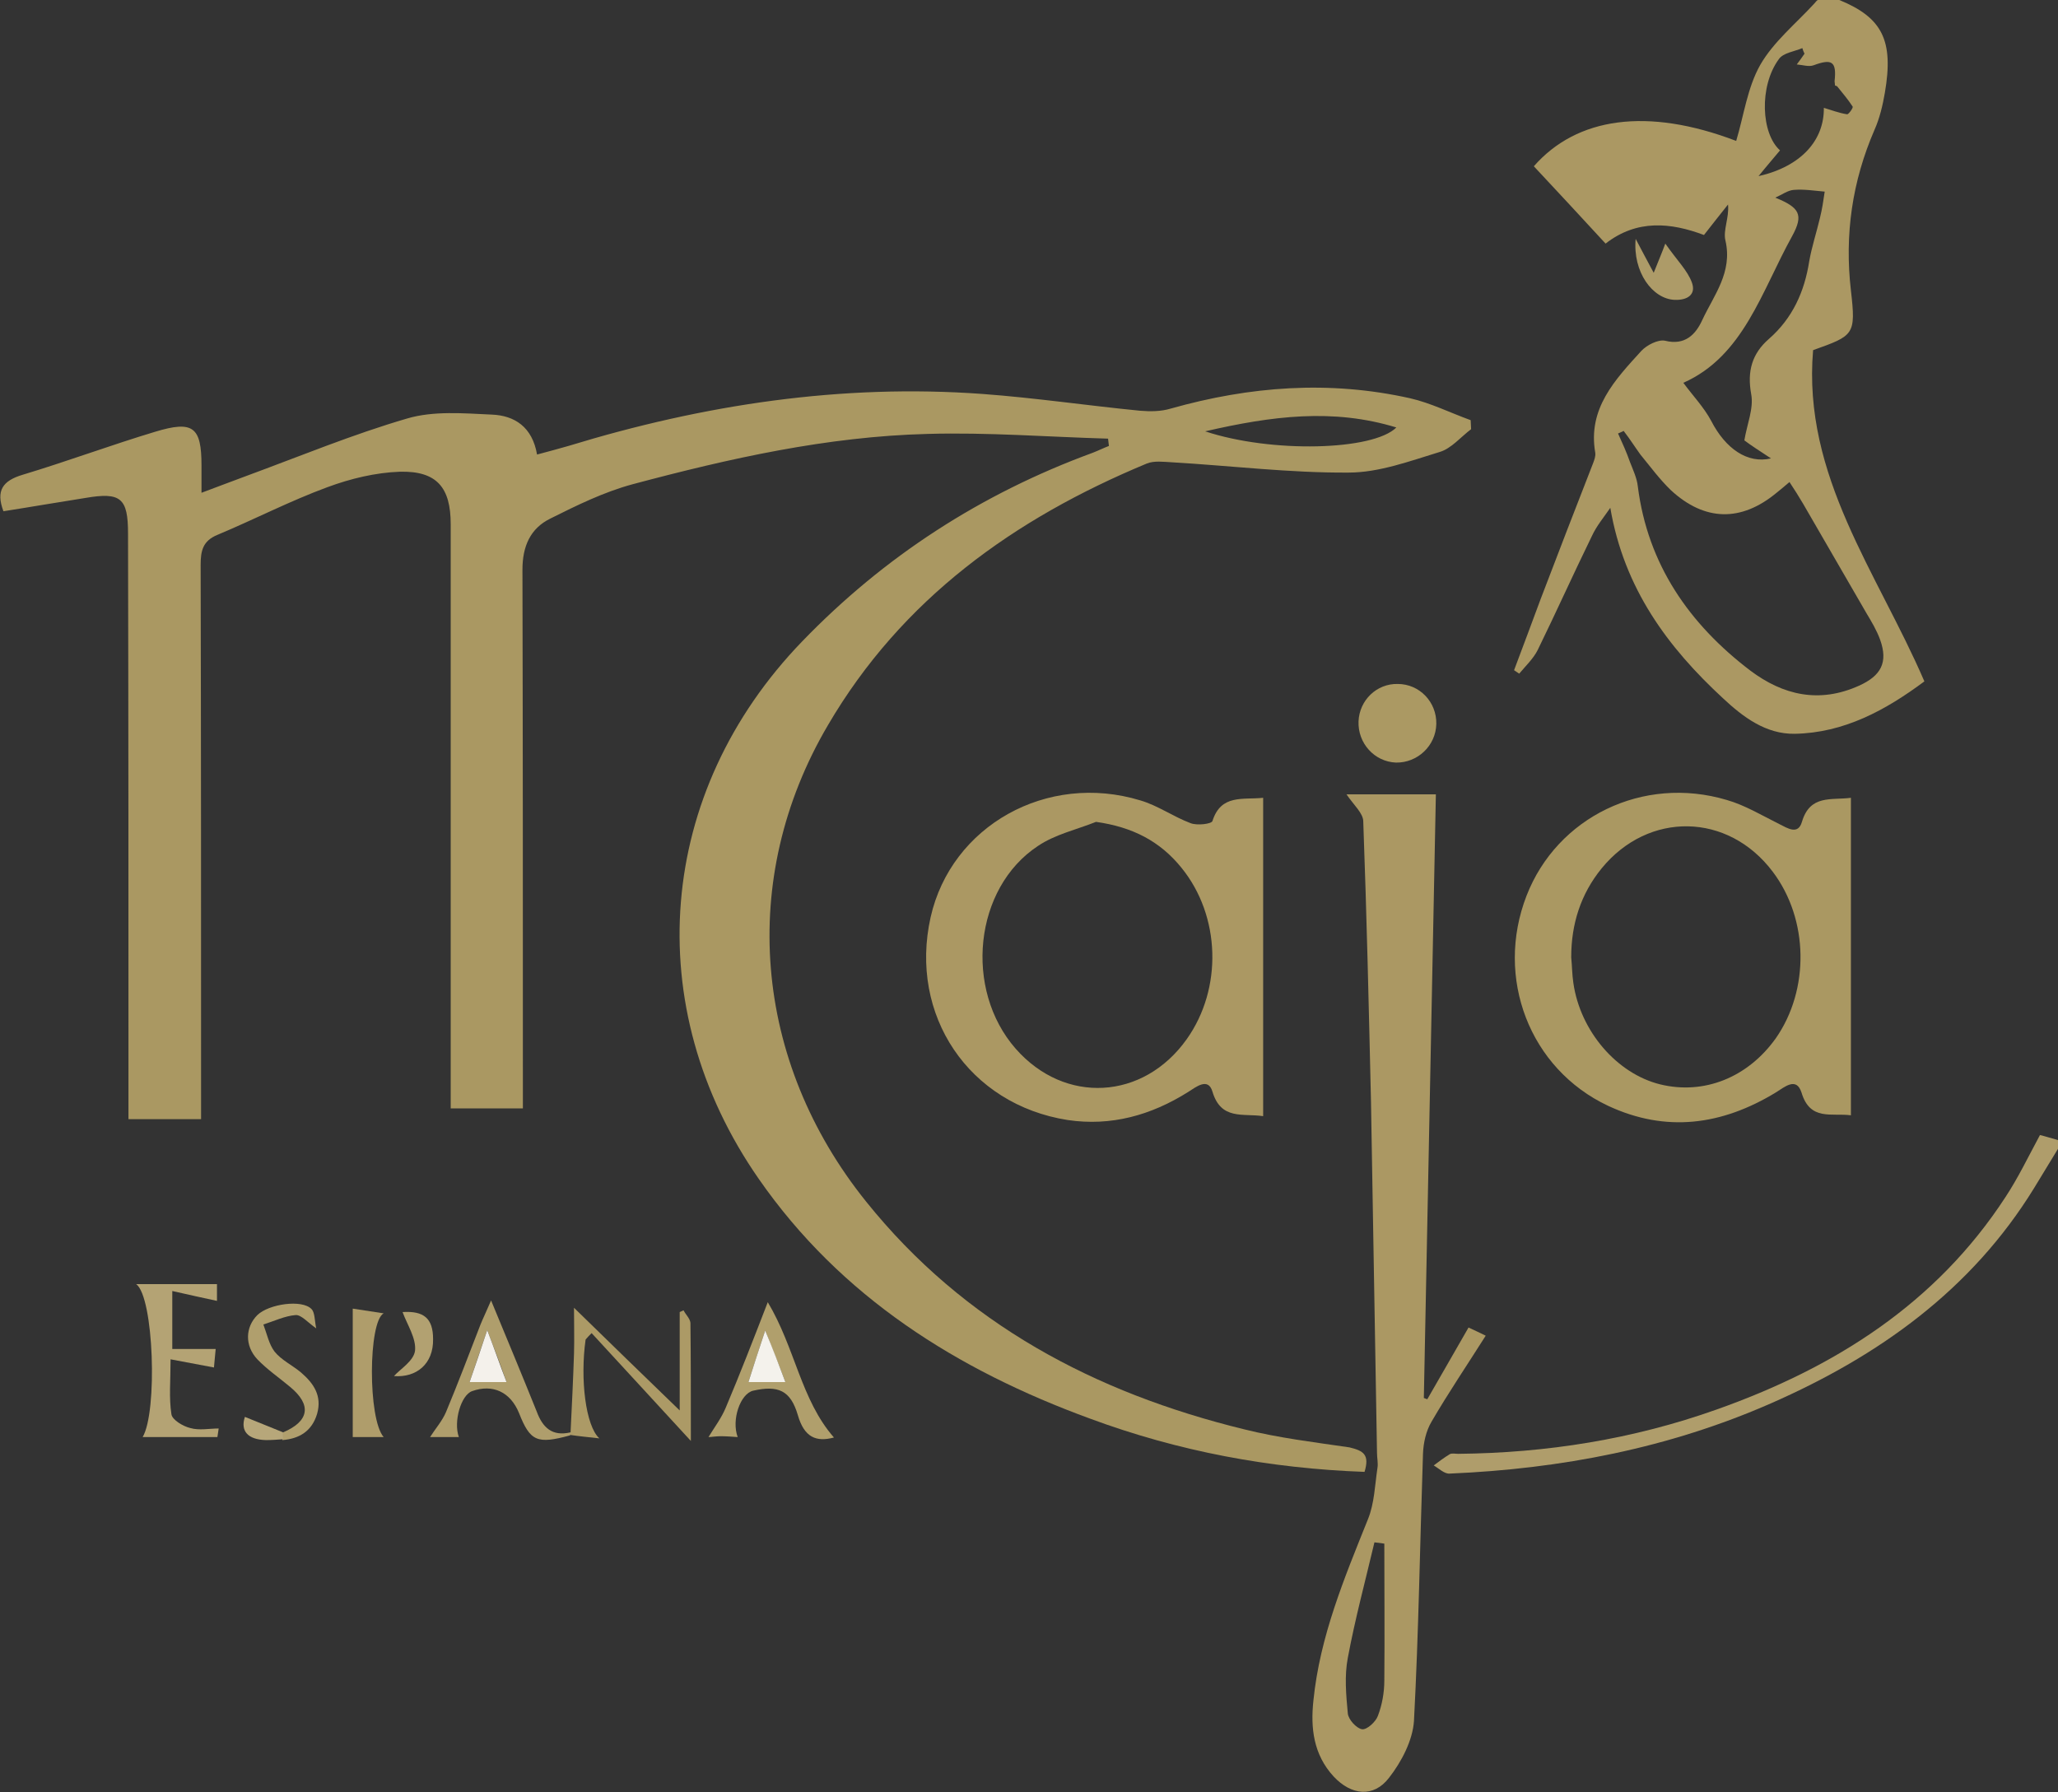 <svg xmlns="http://www.w3.org/2000/svg" xml:space="preserve" id="Laag_1" x="0" y="0" style="enable-background:new 0 0 479 417.2" version="1.1" viewBox="0 0 479 417.2"><rect x="0" y="0" width="479" height="417.2" fill="#333333" stroke="none"/><style type="text/css">.st0{fill:#ab9863}.st1{fill:#af9d6b}.st2{fill:#aa9862}.st3{fill:#b4a374}.st4{fill:#ac9a66}.st5{fill:#ab9963}.st6{fill:#af9e6c}.st7{fill:#b09f6c}.st8{fill:#b09f6d}.st9{fill:#ad9b68}.st10{fill:#b2a171}.st11{fill:#b7a77a}.st12{fill:#f4f1eb}.st13{fill:#f4f2ec}</style><g id="e3UvzJ.tif"><g><path d="M428.1 0c10 4.1 12.7 9.4 10.6 21.6-.5 2.9-1.2 5.9-2.4 8.6-5.2 12-7 24.4-5.5 37.4 1.2 10.4.7 10.5-8.8 13.9-2.5 29.3 15 51.8 25.9 77.1-9 6.7-18.7 12-30.2 12.2-6.7.1-12-3.9-16.6-8.2-12.9-11.9-23.1-25.6-26.3-44.4-1.5 2.2-3.2 4.2-4.3 6.6-4.3 8.8-8.3 17.7-12.6 26.5-1 2-2.8 3.7-4.3 5.5-.4-.3-.8-.5-1.2-.8 2.1-5.5 4.1-11 6.2-16.6 4-10.5 8.1-21.1 12.2-31.6.3-.8.6-1.6.5-2.4-1.8-10.3 4.6-17 10.7-23.7 1.3-1.4 3.9-2.7 5.5-2.4 4.7 1.2 7.2-1.5 8.7-4.8 2.7-5.8 7.1-11.1 5.4-18.5-.6-2.4.9-5.3.6-8.4-1.8 2.3-3.6 4.5-5.6 7.1-7.7-2.9-15.6-3.7-22.9 2-5.6-6.1-11.1-12-16.7-18 10-11.4 26.4-13.8 47.1-5.9 1.8-6 2.6-12.4 5.6-17.7 3.1-5.4 8.3-9.6 12.6-14.3.3-.4.6-.7 1-1 1.5.2 3.1.2 4.8.2zm-1 19.9c0-.3-.1-.7-.1-1 .5-4.6-.6-5.3-4.9-3.7-1.1.4-2.6-.1-3.9-.2.6-.8 1.2-1.6 1.8-2.5-.2-.4-.4-.9-.5-1.3-1.9.8-4.5 1.1-5.5 2.6-4.6 6.3-4.1 17.3.3 21.2-1.4 1.7-2.9 3.4-5 6 10.1-2.3 15.3-8.5 15.2-15.9 1.7.5 3.5 1.2 5.4 1.5.3.1 1.5-1.5 1.3-1.8-1.1-1.7-2.4-3.2-3.6-4.7-.1-.1-.3-.1-.5-.2zm-49.2 80.4c-.4.2-.8.4-1.3.6 1 2.2 2 4.4 2.8 6.7.7 1.8 1.6 3.7 1.8 5.6 2.3 18.2 12 32.1 26.2 42.9 7.6 5.7 16 7.7 25.3 3.5 5.1-2.3 6.8-5.4 4.9-10.7-.8-2.2-2-4.2-3.2-6.2-4.9-8.5-9.8-16.9-14.7-25.4-1-1.7-2-3.3-3.2-5.1-1.3 1.1-2.1 1.8-3 2.5-8.2 6.8-16.7 6.7-24.6-.6-2.6-2.5-4.8-5.5-7.1-8.3-1.3-1.8-2.5-3.7-3.9-5.5zm28.1 2.2c.6-3.7 2.2-7.4 1.6-10.7-1-5.4.2-9.5 4.1-12.9 5.5-4.8 8.3-11 9.4-18.1.6-3.4 1.7-6.7 2.5-10.1.5-2 .8-4 1.1-6.1-2.4-.2-4.8-.6-7.2-.4-1.4.1-2.7 1.1-4.3 1.8 5.6 2.3 6.7 3.9 3.9 9-7.1 12.8-11.3 27.9-25.3 34.1 2.2 3 4.8 5.7 6.5 8.9 3.3 6.4 8.4 10 13.9 8.7-2.6-1.7-4.9-3.2-6.2-4.2z" class="st0"/><path d="M479 267.4c-1.9 3.1-3.7 6.1-5.6 9.2-14.6 23.7-36.1 39-61.1 50-23.9 10.5-49 15.3-74.9 16.4-1.2.1-2.5-1.2-3.7-1.9 1.2-.9 2.4-1.8 3.7-2.6.5-.3 1.3-.1 2-.1 20.6-.2 40.7-3.4 60.1-10.3 27.4-9.7 51.1-24.6 67.3-49.5 2.9-4.4 5.2-9.2 8-14.4 1.3.3 2.8.8 4.3 1.2-.1.6-.1 1.3-.1 2z" class="st1"/><path d="M317.6 342.6c-22.1-.8-43.4-4.8-63.9-12.4-30.9-11.3-58-28.3-77.1-55.8-27.9-40.1-23.8-90 10.1-125.1 19.1-19.8 41.7-34.4 67.6-43.9 1.3-.5 2.5-1.1 3.8-1.6-.1-.6-.1-1.1-.2-1.7-14-.4-28-1.5-42-1.1-23.4.6-46.1 5.7-68.6 11.7-6.7 1.8-13 4.9-19.2 8-4.7 2.3-6.5 6.5-6.5 11.9.1 39.7.1 79.5.1 119.2v6.2h-16.8V122c0-8.5-3.2-12.4-11.8-12.2-5.7.2-11.5 1.6-16.9 3.6-8.7 3.2-17 7.5-25.6 11.1-3.4 1.4-3.9 3.7-3.9 7 .1 41.1.1 82.1.1 123.2v5.8H29.9v-6.1c0-43.4 0-86.8-.1-130.2 0-8.3-1.7-9.7-9.9-8.3-6.4 1-12.7 2.1-19.1 3.1-1.8-4.8-.2-7.1 4.5-8.5 10.3-3.1 20.5-6.9 30.8-10 8.9-2.7 10.8-1.1 10.8 7.9v6.3c3.8-1.4 7.1-2.7 10.4-3.9 12.5-4.6 24.8-9.7 37.5-13.4 6.1-1.8 13.1-1.2 19.6-.9 5.4.2 9.5 2.9 10.6 9.3 2.6-.7 4.9-1.3 7.3-2 31.4-9.6 63.5-14.5 96.4-12.1 12.2.9 24.4 2.7 36.6 3.9 2.4.2 4.9.2 7.2-.5 18.4-5.2 36.9-6.6 55.7-2.4 4.8 1.1 9.4 3.4 14.1 5.1 0 .7.1 1.4.1 2.1-2.4 1.8-4.6 4.5-7.3 5.3-6.9 2.1-14.1 4.8-21.2 4.8-13.7.1-27.5-1.6-41.2-2.4-1.9-.1-4.1-.4-5.8.3-30.8 12.8-57 31.5-74.2 60.9-21 35.7-17.4 78.2 8.9 110.9 22.8 28.4 53.2 44.5 88 53 8 2 16.3 3 24.5 4.2 3.3.8 4.7 1.7 3.5 5.7zm-37.1-242.2c15.4 5.1 39.1 4.5 44.5-.9-14.7-4.5-28.9-2.7-44.5.9z" class="st2"/><path d="M313.4 184.9h20.8c-.9 46.8-1.9 93.7-2.8 140.5.3.1.5.2.8.3 3.2-5.5 6.3-11 9.6-16.7 1.5.7 2.8 1.3 4 1.9-4.3 6.8-8.7 13.3-12.6 20-1.3 2.2-1.9 4.9-2 7.5-.7 20.7-1 41.5-2.1 62.2-.3 4.5-2.9 9.5-5.8 13.2-3.6 4.7-8.8 4.1-12.9-.3-4.7-5.1-5.4-11.3-4.7-17.7 1.5-14.9 7.2-28.5 12.7-42.2 1.5-3.7 1.6-7.9 2.2-11.9.2-1.1-.1-2.3-.1-3.5-.5-27.2-.9-54.5-1.4-81.7-.5-21.8-1-43.5-1.8-65.3 0-1.9-2.2-3.8-3.9-6.3zm8.8 174.4c-.8-.1-1.6-.2-2.3-.3-2.1 8.9-4.5 17.8-6.2 26.9-.8 4.2-.4 8.6 0 12.9.1 1.4 2 3.5 3.3 3.7 1.1.2 3.2-1.7 3.7-3.1 1-2.6 1.5-5.5 1.5-8.2.1-10.7 0-21.3 0-31.9zM294 185.7v74.1c-4.7-.7-9.8 1-11.8-5.7-1-3.4-3.8-1.1-5.7.1-8.6 5.4-17.9 8-28 6.5-23-3.6-37-24.4-31.9-47.2 4.8-21.3 27.1-33.8 48.8-27.2 4.1 1.2 7.7 3.8 11.7 5.3 1.5.6 4.9.2 5.1-.5 2-6.3 7.1-4.9 11.8-5.4zm-38.9 5.6c-4.5 1.8-9.5 2.9-13.5 5.6-14.9 9.8-17.3 33.4-5.2 47.2 11.4 13 29.7 12 39.8-2.2 8.4-11.8 7.9-28.7-1.2-39.9-5-6.2-11.4-9.5-19.9-10.7z" class="st0"/><path d="M430.8 185.7v73.9c-4.5-.6-9.5 1.4-11.5-5.3-1.2-3.7-3.9-1.3-6 0-12.5 7.6-25.5 9.4-39 3.1-18.3-8.6-26.4-29.8-19-48.9 7.1-18.3 27.1-28.1 46.6-22.3 4.2 1.2 8.2 3.6 12.2 5.6 2 1 4.4 2.6 5.3-.5 1.9-6.4 6.8-5 11.4-5.6zm-65.1 37.1c.2 2 .2 4 .5 6 1.6 11.2 10.1 21.1 20.2 23.6 10.2 2.5 20.4-1.6 26.9-10.7 7.9-11.3 7.7-27.7-.7-38.8-10.4-13.8-28.9-14.1-39.8-.8-4.9 6-7.1 13-7.1 20.7z" class="st2"/><path d="M50.6 334.5H33.2c3.5-5.9 2.6-32.6-1.5-35.6h18.8v3.9c-3.2-.7-6.5-1.4-10.4-2.3V314h10.1c-.2 1.8-.3 3.5-.4 4.3-3.2-.6-6.3-1.2-10.1-1.9 0 5-.4 9 .2 12.8.2 1.3 2.7 2.8 4.4 3.2 2.1.6 4.4.1 6.6.1-.1.7-.2 1.4-.3 2z" class="st3"/><path d="M132.8 333.4c.3-6.1.6-12.2.8-18.3.1-3.5 0-6.9 0-10.7 8.2 8 16.1 15.7 24.6 23.9v-22.9c.3-.1.6-.3.9-.4.5 1 1.5 1.9 1.6 2.9.1 8.6.1 17.2.1 27.5-8.4-9.1-15.7-17.1-23.1-25.1-.5.5-1 1-1.4 1.5-1.3 9.2 0 20.1 3.2 23-2.7-.3-4.8-.5-6.8-.8 0-.2 0-.4.1-.6z" class="st4"/><path d="M334.3 168.5c-.1 5.1-4.4 9.1-9.4 9-5-.2-8.9-4.5-8.7-9.6.2-4.9 4.2-8.8 9.1-8.7 5.1 0 9.1 4.2 9 9.3z" class="st5"/><path d="M132.8 333.4c0 .2 0 .4-.1.7-7.7 2.1-9.3 1.4-11.9-5.2-2-4.9-6.1-6.8-10.9-5.1-2.6.9-4.4 7.1-3.1 10.7h-6.7c1.2-1.9 2.8-3.7 3.7-5.8 2.8-6.7 5.4-13.6 8-20.3.6-1.5 1.3-2.9 2.5-5.7 3.9 9.4 7.3 17.6 10.6 25.8 1.4 3.8 3.6 5.9 7.9 4.9zm-19.4-23.8c-1.6 4.8-2.8 8.2-4.1 12.1h8.6c-1.4-4-2.7-7.4-4.5-12.1z" class="st6"/><path d="M178.7 303.1c6.4 10.7 7.7 22.7 15.4 31.5-4.1 1.1-6.9 0-8.4-5.2-1.7-5.8-4.6-7-10.4-5.7-3 .7-5.1 6.8-3.6 10.8-1.4-.1-2.7-.2-4-.2-1.1 0-2.2.2-2.8.2 1.4-2.3 3-4.4 4-6.8 3.3-7.8 6.4-15.8 9.8-24.6zm4.1 18.6c-1.5-4-2.9-7.4-4.7-12-1.6 4.8-2.7 8.3-3.9 12h8.6z" class="st7"/><path d="M65.9 333.4c6.1-2.6 6.7-6.4 1.6-10.6-2.5-2.1-5.3-4-7.6-6.4-3-3.2-2.8-7.5 0-10.3 2.7-2.6 10.4-3.7 12.6-1.4.8.8.7 2.6 1.1 4.5-2-1.4-3.5-3.2-4.8-3.1-2.5.2-5 1.4-7.5 2.2.8 2.1 1.3 4.6 2.6 6.3 1.6 2 4.2 3.2 6.2 4.9 2.9 2.5 4.9 5.4 3.7 9.6-1.2 4-4.1 5.8-8.1 6.1.2-.8.2-1.3.2-1.8z" class="st8"/><path d="M89.3 334.5h-7.2v-29.9c1.9.3 4.5.7 7.2 1.1-3.6 1.9-3.7 24.6 0 28.8z" class="st1"/><path d="M380.7 55.6c1.5 2.9 2.4 4.5 4.2 7.9 1.1-2.8 1.9-4.6 2.7-6.8 2.8 4 5.2 6.3 6.2 9.1s-1.1 4.1-4 4c-5.2-.2-9.8-6.5-9.1-14.2z" class="st9"/><path d="M93.7 305.4c4.9-.3 7.1 1.4 7.1 6.3.1 5.8-3.9 9-9.1 8.6 1.4-1.6 4.6-3.5 4.9-5.9.3-2.9-1.8-6-2.9-9z" class="st10"/><path d="M65.9 333.4v1.6c-1.3.1-2.6.2-4 .2-4.2-.1-6-2.1-4.9-5.4 3 1.2 5.9 2.4 8.9 3.6z" class="st11"/><path d="M113.4 309.6c1.8 4.7 3 8.2 4.5 12.1h-8.6c1.4-4 2.5-7.3 4.1-12.1z" class="st12"/><path d="M182.8 321.7h-8.6c1.2-3.8 2.3-7.2 3.9-12 1.9 4.5 3.2 8 4.7 12z" class="st13"/></g></g></svg>